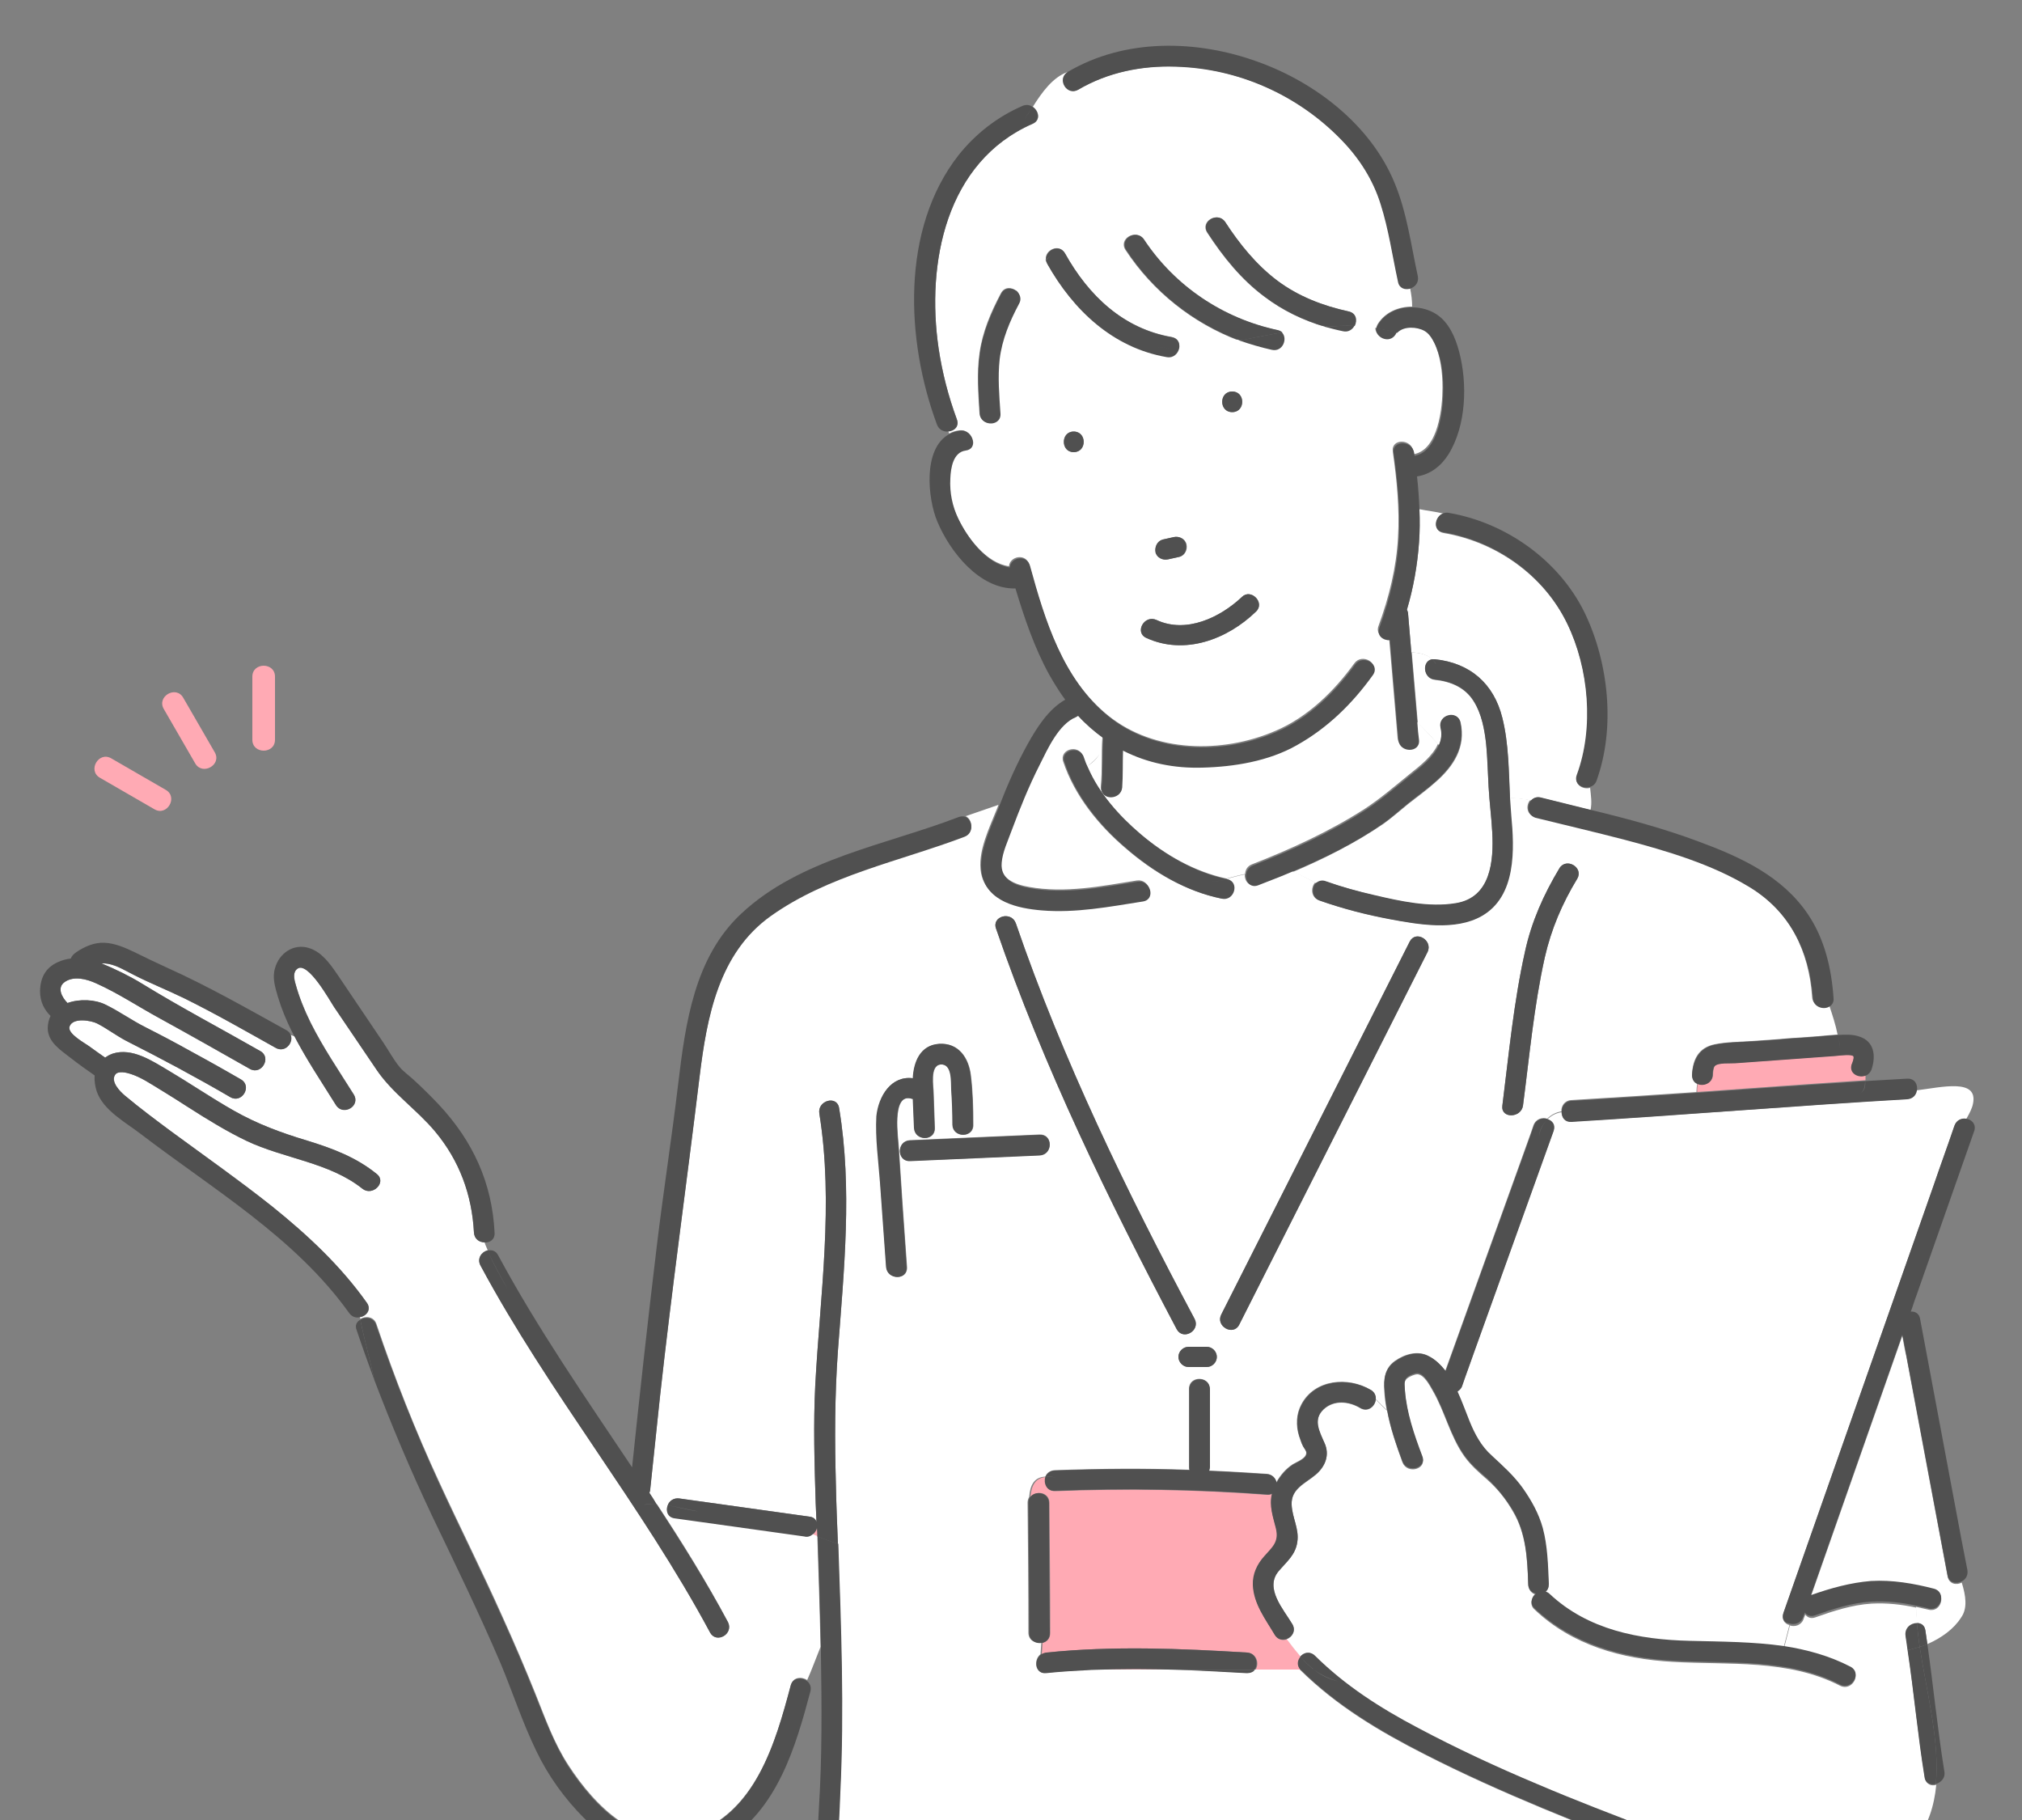 <?xml version="1.0" encoding="utf-8"?>
<!-- Generator: Adobe Illustrator 28.1.0, SVG Export Plug-In . SVG Version: 6.00 Build 0)  -->
<svg version="1.1" id="レイヤー_1" xmlns="http://www.w3.org/2000/svg" xmlns:xlink="http://www.w3.org/1999/xlink" x="0px"
	 y="0px" viewBox="0 0 500 450" style="enable-background:new 0 0 500 450;" xml:space="preserve">
<rect x="0" y="0" width="500" height="450" fill="#808080" stroke="none"/>
<style type="text/css">
	.st0{fill:#FFFFFF;}
	.st1{fill:#FFAAB4;}
	.st2{fill:#505050;}
</style>
<g>
	<g>
		<path class="st0" d="M474,401.3c-0.1-1.4-0.2-2.7-0.2-4c1,0.2,2.1,0.5,3.1,0.7c3.2,0.8,4.5-4.1,1.3-4.9
			c-5.1-1.3-10.3-2.2-15.5-1.9c-5.1,0.3-10.1,1.7-14.9,3.5c1.1-3.1,2.2-6.3,3.3-9.4c6.4-18.3,12.9-36.7,19.3-55
			c0.3,1.7,0.6,3.4,1,5.1c3.4,18.1,6.8,36.3,10.2,54.4c0.4,1.9,2.2,2.2,3.5,1.5c1,3.2,1.5,6.4-0.2,8.7c-1.7,2.7-4.8,5-8.3,6.5
			c-0.2-1.1-0.3-2.2-0.5-3.4C475.9,401.8,475,401.3,474,401.3z"/>
		<path class="st0" d="M361.5,342.7c0.9-2.6,1.9-5.2,2.8-7.9c6.6-18.4,13.2-36.7,19.8-55.1c0.5-1.5-0.3-2.6-1.5-2.9
			c1-1,2.2-1.6,3.5-1.8c0.1,1.2,0.9,2.4,2.4,2.3c27.7-1.6,55.3-3.9,83-5.6c1.4-0.1,2.2-1,2.4-2.1c6.3-0.8,15.2-3,14,3.2
			c-0.2,1.2-0.9,2.5-1.7,3.9c-1.2-0.2-2.4,0.3-2.9,1.7c-1.7,5-3.5,9.9-5.2,14.9c-7.6,21.6-15.2,43.2-22.8,64.9
			c-4.8,13.6-9.5,27.1-14.3,40.7c-0.5,1.5,0.3,2.6,1.5,2.9l-1.4,5.4c-7.7-1.2-15.6-1.2-23.4-1.3c-12.6-0.3-25.2-2.6-34.6-11.6
			c-0.3-0.3-0.6-0.5-1-0.6c0.5-0.4,0.9-1,0.8-1.9c-0.2-4.6-0.3-9.3-1.5-13.8c-1-3.6-2.7-6.8-4.9-9.8c-2.2-3.1-4.9-5.5-7.7-8.1
			c-2.6-2.4-4.1-5.3-5.5-8.5c-0.9-2.2-1.8-4.8-3-7.4C360.8,343.8,361.3,343.4,361.5,342.7z"/>
		<path class="st1" d="M419.8,267.9c1.5,0.7,3.7-0.1,3.8-2.2c0-0.6,0.1-1.8,0.5-2.2c0.9-0.9,3.9-0.6,5.1-0.7
			c4.1-0.3,8.3-0.6,12.4-0.9c4.1-0.3,8.3-0.6,12.4-0.9c0.9-0.1,4.1-0.4,4.4,0.1c0.2,0.4-0.3,1.5-0.4,1.9c-0.8,2.2,1.5,3.5,3.3,2.9
			c0,0.4,0,0.8,0,1.2c-13.9,0.9-27.8,1.9-41.6,2.9C419.6,269.4,419.7,268.7,419.8,267.9z"/>
		<path class="st1" d="M292.2,412.9h-22.3C277.3,412.5,284.8,412.6,292.2,412.9z"/>
		<path class="st1" d="M260.9,368.7c17.5-0.7,35-0.4,52.4,0.9c0.5,0,0.9-0.1,1.3-0.2c0,0,0,0.1,0,0.1c-0.8,2.9,0.3,5.7,1,8.5
			c0.8,3.4-0.8,4.6-2.9,6.9c-1.8,2-2.9,4.4-2.8,7.1c0.2,4.7,3.1,8.4,5.4,12.3c0.7,1.2,2,1.4,3,1c1.1,1.5,2.2,2.9,3.4,4.3
			c-0.8,0.9-1,2.2,0,3.3h-11.3c1.1-1.4,0.4-4.1-1.9-4.3c-16.4-1-33.2-1.7-49.6,0c-0.5,0.1-1,0.2-1.3,0.5l0.2-2.9
			c1-0.2,1.9-1,1.9-2.4c0-10.7-0.1-21.4-0.2-32.2c0-2.7-3.4-3.2-4.7-1.4c0.2-2.8,1.2-4.9,4-5C258.1,366.7,258.8,368.7,260.9,368.7z"
			/>
		<path class="st0" d="M340.7,80.1c-0.2,0.3-0.3,0.7-0.4,1c-1.8-0.3-3.6-0.4-5.4-0.5c0.7-1.3,0.4-3.2-1.5-3.6
			c-6.3-1.4-12.3-3.7-17.6-7.6c-5.2-3.9-9.4-9.1-12.9-14.5c-1.8-2.7-6.2-0.2-4.4,2.6c3.9,6,8.4,11.6,14.2,15.9
			c4.5,3.4,9.5,5.8,14.9,7.4c-3.5,0.3-7.1,0.8-10.7,1.4c-0.3-0.3-0.7-0.5-1.2-0.6c-13.5-2.9-25.4-10.9-33-22.4
			c-1.8-2.7-6.2-0.2-4.4,2.6c6.7,10.2,16.6,18.1,28,22.4c-3.3,0.6-6.7,1.2-10,1.6c-1.5,0.2-3.1,0.2-4.8,0.2c0.3-1.2-0.2-2.4-1.8-2.7
			c-12.1-2.1-20.6-10.3-26.4-20.7c-1.4-2.5-4.9-0.8-4.7,1.5c-2.7,2.3-5.4,4.9-7.3,7.8c-1.1-0.9-2.9-1.1-3.8,0.6
			c-2.5,4.7-4.6,9.6-5.3,14.9c-0.7,4.9-0.3,9.9,0,14.8c0.1,1.5,1.3,2.3,2.5,2.4c-0.9,2-2.3,3.6-4.2,4.3c-0.2-1.3-1.4-2.7-3.2-2.5
			c-1,0.1-1.9,0.4-2.6,0.8c-0.1-0.2-0.1-0.4-0.2-0.6c1.4-0.1,2.7-1.3,2.1-3c-2.1-5.7-3.6-11.5-4.5-17.5C229,65,233.9,40,255.4,30.6
			c2-0.9,1.5-3.2,0-4.2c2.2-3.5,4.9-7.3,8.6-8.6c-2.6,1.7-0.1,5.9,2.7,4.3c7.3-4.3,15.7-5.9,24.1-5.7c15.4,0.5,30.1,7,40.9,18
			c4.5,4.6,7.8,9.9,9.8,16c2,6.2,2.9,12.8,4.3,19.2c0.3,1.6,1.7,2,2.9,1.7c0.3,1.5,0.5,3,0.5,4.5C345.8,75.8,342.5,77.2,340.7,80.1z
			"/>
		<path class="st0" d="M90.7,322.1c-6.5-9.1-14.7-16.8-23.4-23.8c-8.1-6.5-16.6-12.4-24.9-18.5c-3.9-2.9-7.8-5.8-11.5-8.9
			c-1.1-0.9-3.6-3.4-2.4-5.2c0.7-1,2.7-0.5,3.7-0.2c2.6,0.8,5.1,2.5,7.4,3.9c2.4,1.4,4.7,2.9,7,4.4c4.7,3,9.4,5.9,14.4,8.3
			c9.3,4.4,20.4,5.3,28.6,11.8c2.5,2,6.1-1.5,3.6-3.6c-5.1-4.1-11.1-6.4-17.3-8.3c-6.4-1.9-12.3-4.1-18.1-7.4
			c-5.6-3.2-10.8-6.8-16.3-10c-3.9-2.3-8.8-5.6-13.6-4.1c-0.8,0.2-1.4,0.6-1.9,1c-1.3-0.9-2.5-1.8-3.8-2.7c-1.2-0.9-5.7-3.3-5-5
			c0.8-2.3,5.4-1.5,6.9-0.7c2.5,1.3,4.7,3,7.2,4.3c8.7,4.4,17.3,9,25.7,13.9c2.8,1.6,5.4-2.7,2.6-4.4c-4.1-2.3-8.2-4.6-12.3-6.9
			c-3.7-2-7.5-4-11.3-6c-3.4-1.7-6.5-4-9.9-5.6c-2.5-1.2-6.3-1.5-9.4-0.4c-1.4-1.4-2.7-3.8-0.7-5.2c2.3-1.6,5.4-0.7,7.7,0.3
			c5.6,2.5,10.7,5.9,16,8.8c7.4,4.1,14.8,8.3,22.1,12.4c2.8,1.6,5.4-2.8,2.6-4.4c-9.8-5.6-19.7-10.8-29.3-16.7
			c-3.1-1.9-6.6-3.6-10-5c0.5-0.1,1,0,1.6,0.1c2.2,0.4,4.3,1.7,6.3,2.7c4.1,2.1,8.4,3.8,12.5,5.8c7.7,3.8,15.2,8.1,22.7,12.3
			c2.3,1.3,4.4-1.3,3.6-3.2c0.4,0.1,0.7,0.2,1.1,0.4c3,5.9,6.7,11.4,10.2,16.9c1.7,2.8,6.1,0.2,4.4-2.6c-3.7-5.9-7.6-11.6-10.7-17.8
			c-1.5-3.1-2.8-6.2-3.7-9.5c-0.3-1.2-0.8-3,0.5-3.9c2.6-1.8,7.8,7.8,9,9.5c3.5,5.2,7,10.3,10.5,15.5c3.9,5.8,10,9.9,14.5,15.3
			c6,7.2,9.1,15.6,9.6,25c0.1,1.6,1.3,2.4,2.6,2.4c0.2,0.7,0.5,1.3,0.8,2c-1.5,0.4-2.7,2-1.8,3.7c16.9,31.5,39.9,59.3,56.8,90.8
			c1.5,2.9,5.9,0.3,4.4-2.6c-5.4-10.1-11.4-19.8-17.7-29.3c1,0,1.9,0.2,2.9,0.3c-0.6,1.3-0.2,2.9,1.6,3.1c10.7,1.5,21.5,3,32.2,4.5
			c0.8,0.1,1.4-0.1,1.9-0.4c0.4,0.1,0.8,0.3,1.2,0.4c0.3,9.2,0.6,18.4,0.8,27.6c-1.1,2.7-2.1,5.5-3.3,8.2c-1.3-0.9-3.5-0.8-4,1.2
			c-3.8,14.3-8.9,32-24.8,36.9c-13,4-23.7-7-30.2-17c-3.6-5.5-5.7-11.5-8.1-17.5c-2.6-6.5-5.4-13-8.3-19.4
			c-5-11.2-10.5-22.1-15.6-33.2c-5.9-12.7-11-25.7-15.5-39c-0.6-1.9-2.7-2.1-4-1.3c0-0.2-0.1-0.3-0.1-0.5
			C90.6,325.5,92,323.8,90.7,322.1z"/>
		<path class="st0" d="M378.6,197.9c-1.7-0.3-3.4-0.5-5.2-0.6c-0.4-6.6-0.3-13.4-1.9-19.8c-2.1-8.5-8-13.6-16.7-14.5
			c-0.3,0-0.5,0-0.7,0c-1.4-1.3-3.3-1.6-5.1-1.7c-0.3-3.2-0.5-6.3-0.8-9.5c0-0.4-0.2-0.8-0.3-1.1c1.6-5.4,2.6-11,3-16.7
			c0.2-2.7,0.2-5.4,0.1-8.1c2,0.4,4,0.6,6,1.1c-2.2,0.7-2.8,4.3,0,4.8c13,2.2,24.8,10.5,30.6,22.5c5.4,11.1,6.7,25.8,2.4,37.5
			c-0.8,2.2,1.4,3.5,3.2,3c0.2,1.9,0.5,3.7,0.1,5.5c-4-1-8.1-2-12.1-3C380,196.9,379.2,197.3,378.6,197.9z"/>
		<path class="st1" d="M345.6,82.2c0,0-0.1,0-0.1,0c0,0,0.1-0.1,0.1-0.1C345.6,82.1,345.6,82.2,345.6,82.2z"/>
		<path class="st0" d="M160.5,369.2c0.6,0.9,1.2,1.8,1.7,2.7c1,0,1.9,0.2,2.9,0.3c0.4-1.1,1.5-1.9,2.9-1.7c10.7,1.5,21.5,3,32.2,4.5
			c0.9,0.1,1.5,0.6,1.7,1.3c-0.1-1.6-0.1-3.2-0.2-4.7c-0.3-9.7-0.6-19.5-0.1-29.2c1.2-22.3,4.6-44.8,1-67.1
			c-0.5-3.2,4.4-4.6,4.9-1.3c3.3,19.9,1.2,40-0.3,60c-0.8,11.1-0.8,22-0.5,33.1c0.1,4.9,0.3,9.8,0.5,14.6c1,0.3,1.9,0.5,3,0.6
			c-1-0.1-2-0.3-3-0.6c0.7,20.5,1.5,41,0.5,61.5c-0.2,5.1-0.4,10.4-1,15.7h204.4c-19.9-7.7-39.8-15.4-58.8-25.1
			c-11.2-5.7-21.8-12-30.8-20.9c0,0,0,0-0.1-0.1h-11.3c-0.4,0.5-1,0.9-1.9,0.8c-5.3-0.3-10.7-0.6-16.1-0.8h-22.3
			c-3.7,0.2-7.5,0.4-11.2,0.8c-2.7,0.3-3.1-3.2-1.3-4.6l0.2-2.9c-1.4,0.3-3.2-0.5-3.2-2.4c0-10.7-0.1-21.4-0.2-32.2
			c0-0.6,0.2-1,0.4-1.4c0.2-2.8,1.2-4.9,4-5c0.3-0.9,1.1-1.5,2.3-1.6c11.1-0.4,22.2-0.5,33.3-0.1c-0.1-0.2-0.1-0.5-0.1-0.8
			c0-6.4,0-12.8,0-19.2c0-3.3,5.1-3.3,5.1,0c0,6.4,0,12.8,0,19.2c0,0.4-0.1,0.7-0.2,1c4.8,0.2,9.6,0.5,14.3,0.8
			c1.4,0.1,2.2,1.1,2.4,2.1c1-1.8,2.4-3.4,4.1-4.5c1-0.6,3.3-1.4,3.3-2.8c0-0.6-0.7-1.3-0.9-1.8c-0.4-0.8-0.6-1.6-0.9-2.4
			c-0.8-2.6-0.7-5.4,0.6-7.8c3.3-6.2,11.5-6.9,17.1-3.6c0.9,0.5,1.3,1.4,1.2,2.2c0.9,1,1.8,1.9,2.8,2.8c-0.3-1.5-0.5-3.1-0.6-4.7
			c-0.2-2.9,0.1-5.6,2.6-7.4c2.4-1.7,5.7-2.7,8.4-1.2c1.6,0.8,2.9,2.1,4.1,3.6c6.3-17.6,12.7-35.2,19-52.8c0.9-2.6,1.9-5.2,2.8-7.9
			c0.6-1.6,2.2-2,3.4-1.6c1-1,2.2-1.6,3.5-1.8c-0.1-1.3,0.8-2.7,2.4-2.8c10.3-0.6,20.7-1.3,31-2c0-0.7,0.1-1.5,0.2-2.2
			c-0.8-0.3-1.3-1.1-1.3-2.2c0.2-3.8,1.7-6.6,5.6-7.4c2.9-0.6,6.1-0.6,9-0.8c3.1-0.2,6.3-0.4,9.4-0.7c3.1-0.2,6.3-0.4,9.4-0.7
			c0.8-0.1,1.7-0.1,2.6-0.2c-0.5-2.5-1.3-4.9-2.1-7.3c-1.4,1-4.1,0.3-4.2-2c-0.8-11.5-5.6-21.3-15.6-27.4c-9.3-5.7-20.5-9-31.1-11.8
			c-7.3-1.9-14.6-3.6-21.9-5.4c-2.1-0.5-2.2-2.9-1.1-4.1c-1.7-0.3-3.4-0.5-5.2-0.6c0.1,1.4,0.2,2.8,0.3,4.2c0.8,8.5,1.3,20.1-7.3,25
			c-6.5,3.7-15.6,2.1-22.6,0.8c-5.9-1.1-11.7-2.6-17.4-4.6c-2.1-0.7-2.1-3.2-1-4.4c-1.9-1.1-3.9-2.1-5.9-2.9
			c-2.8,1.2-5.7,2.3-8.5,3.4c-1.9,0.7-3.1-0.9-3-2.5c-1.5,0.3-3,0.7-4.5,1.1c3,0.8,1.6,5.5-1.5,4.8c-8.8-1.8-16.8-6.6-23.5-12.4
			c-6.7-5.7-12.6-13-15.4-21.4c-1-3.1,3.9-4.4,4.9-1.3c0.3,0.9,0.6,1.7,1,2.5c1.2-0.9,2.3-1.8,3.1-3.1c-0.8,1.4-1.9,2.3-3.1,3.1
			c2.8,6.5,7.8,12.1,13.1,16.6c6.1,5.2,13.4,9.4,21.3,11.1c0.1,0,0.1,0,0.2,0c1.5-0.4,3-0.8,4.5-1.1c0-1,0.6-2,1.7-2.4
			c9.5-3.7,19.1-8.1,27.7-13.6c4-2.6,7.7-5.8,11.4-8.8c2.5-2,5.6-4.4,6.9-7.4c-1.8-1.8-3.4-3.8-5.3-5.5c0.1,1.4,0.2,2.7,0.4,4.1
			c0.3,3.2-4.8,3.2-5.1,0c-0.7-8.2-1.4-16.5-2.1-24.7c-1.6,0.1-3.4-1.1-2.6-3.1c2.6-7.1,4.4-14.4,4.8-21.9
			c0.4-7.1-0.3-14.2-1.3-21.2c-0.4-3.2,4.6-3.2,5.1,0c0,0.2,0.1,0.5,0.1,0.7c6.1-1.1,7.1-11.6,7.1-16.5c0-3.8-0.5-8-2.2-11.4
			c-0.6-1.2-1.4-2.4-2.5-3c-1.8-1-5-1.2-6.6,0.4c0,0,0,0.1,0,0.1c0,0-0.1,0-0.1,0c-0.1,0.1-0.3,0.3-0.4,0.5
			c-1.5,2.4-5.1,0.8-4.8-1.6c-1.8-0.3-3.6-0.4-5.4-0.5c-0.5,0.9-1.5,1.6-2.8,1.3c-1.5-0.3-3-0.7-4.5-1.1c-3.5,0.3-7.1,0.8-10.7,1.4
			c1.6,1.5,0.2,4.9-2.5,4.3c-2.7-0.6-5.4-1.4-8-2.3c-3.3,0.6-6.7,1.2-10,1.6c-1.5,0.2-3.1,0.2-4.8,0.2c-0.3,1.3-1.4,2.5-3.1,2.2
			c-13.3-2.3-23.1-11.6-29.5-23c-0.2-0.4-0.3-0.7-0.3-1c-2.7,2.3-5.4,4.9-7.3,7.8c0.8,0.7,1.3,1.9,0.6,3.1
			c-2.3,4.3-4.2,8.8-4.8,13.7c-0.5,4.5-0.1,9,0.2,13.5c0.1,1.7-1.3,2.5-2.6,2.4c-0.9,2-2.3,3.6-4.2,4.3c0.2,1.1-0.3,2.2-1.8,2.4
			c-3.1,0.4-3.7,4.3-3.8,6.9c-0.2,3.5,0.5,6.9,2,10c2.3,4.8,7,11.2,12.7,12c0.2-2.5,4.2-3.3,5-0.4c3.7,13.5,8.2,28.2,19.5,37.3
			c11.4,9.2,28.2,9.5,41.4,3.8c8-3.4,14.5-9.8,19.5-16.7c1.9-2.6,6.3-0.1,4.4,2.6c-5.1,7.1-11.2,13.1-18.9,17.4
			c-6.9,3.9-15.4,5.3-23.3,5.5c-6.9,0.2-13.5-1.1-19.6-4.2c-0.1,3.1,0,6.1-0.2,9.1c-0.3,3.2-5.4,3.3-5.1,0c0.4-4,0.1-8.1,0.4-12.2
			c-2.2-1.6-4.3-3.4-6.2-5.5c-0.2,0.1-0.3,0.2-0.5,0.3c-4.3,1.7-7.1,8-9,11.8c-2.7,5.3-4.9,10.8-7,16.4c-0.9,2.5-2.2,5.2-2.4,7.8
			c-0.4,4.3,3.5,5.7,7,6.3c8.8,1.6,17.9-0.2,26.6-1.6c3.2-0.5,4.6,4.4,1.3,4.9c-8.3,1.3-16.6,2.9-25,2.2c-5.9-0.5-13.4-2.1-14.8-8.9
			c-1-5.2,2.1-11.3,4-16.1c0.1-0.3,0.2-0.5,0.3-0.8l-8.1,2.8c1.7,0.8,2.1,4-0.3,4.9c-16.1,6.1-33.7,9.5-47.9,19.6
			c-12.9,9.2-15.8,25-17.6,39.7c-3.2,26.4-6.9,52.8-9.8,79.2c-0.8,7.6-1.6,15.2-2.4,22.8C160.7,368.6,160.7,368.9,160.5,369.2z
			 M265.5,111.8c-3.3,0-3.3-5.1,0-5.1C268.8,106.7,268.8,111.8,265.5,111.8z M291.6,137.7c-0.9,0.2-1.8,0.4-2.7,0.6
			c-1.3,0.3-2.8-0.4-3.1-1.8c-0.3-1.3,0.4-2.8,1.8-3.1c0.9-0.2,1.8-0.4,2.7-0.6c1.3-0.3,2.8,0.4,3.1,1.8
			C293.7,135.9,293,137.4,291.6,137.7z M304.7,101.9c-3.3,0-3.3-5.1,0-5.1C308,96.8,308,101.9,304.7,101.9z M310.6,151.2
			c-7.1,6.9-17.7,10.9-27.2,6.5c-2.9-1.4-0.4-5.8,2.6-4.4c7.3,3.4,15.7-0.6,21.1-5.7C309.3,145.4,312.9,149,310.6,151.2z
			 M371.5,273.4c1.6-12.7,2.8-25.6,5.6-38.1c1.6-7.4,4.6-14.1,8.5-20.6c1.7-2.8,6.1-0.2,4.4,2.6c-3.7,6.1-6.4,12.4-8,19.4
			c-2.7,12.1-3.8,24.5-5.4,36.7C376.1,276.5,371.1,276.6,371.5,273.4z M302,325c15.5-30.7,31.1-61.5,46.6-92.2
			c1.5-2.9,5.8-0.3,4.4,2.6c-15.5,30.7-31.1,61.5-46.6,92.2C304.9,330.4,300.5,327.9,302,325z M291.4,335.5c0-1.4,1.2-2.5,2.5-2.5
			c1.5,0,3,0,4.5,0c1.4,0,2.5,1.2,2.5,2.5c0,1.4-1.2,2.5-2.5,2.5c-1.5,0-3,0-4.5,0C292.6,338,291.4,336.8,291.4,335.5z M246.3,229.6
			c-1.1-3.1,3.8-4.4,4.9-1.3c11.6,33.8,27.4,66.3,44.2,97.8c1.5,2.9-2.8,5.4-4.4,2.6C274.1,296.7,258.1,263.9,246.3,229.6z M225,287
			c-3.3,0.1-3.3-4.9,0-5.1c10.7-0.5,21.4-0.9,32.1-1.4c3.3-0.1,3.3,4.9,0,5.1C246.4,286.1,235.7,286.6,225,287z M217,276
			c0.2-5,3.4-10.1,8.8-9.4c0.2-4,1.8-8.2,6.5-8.5c4.8-0.3,7.3,3.5,7.8,7.8c0.5,4,0.6,8.1,0.6,12.2c0.1,3.3-5,3.3-5.1,0
			c0-2.9-0.1-5.8-0.3-8.7c-0.1-1.8,0.3-6.5-2.7-6.2c-2.7,0.3-1.7,5.5-1.7,7.2c0.1,2.8,0.2,5.7,0.3,8.5c0.1,3.3-4.9,3.3-5.1,0
			c-0.1-2.4-0.2-4.8-0.3-7.2c-0.2,0-0.3,0-0.5-0.1c-4.9-1.2-3.1,10-3,12.4c0.3,4.6,0.6,9.1,0.9,13.7c0.4,5.2,0.7,10.4,1.1,15.6
			c0.2,3.3-4.8,3.2-5.1,0c-0.5-7-1-14-1.5-20.9C217.5,287,216.7,281.4,217,276z"/>
		<path class="st1" d="M202.1,377.7c0,0.7,0,1.4,0.1,2.1c-0.4-0.1-0.8-0.3-1.2-0.4C201.5,379,201.9,378.4,202.1,377.7z"/>
		<path class="st0" d="M321.6,409.6c-1.2-1.4-2.3-2.8-3.4-4.3c1.3-0.5,2.3-2,1.4-3.6c-2.2-3.8-7-9-3.4-13.2c1.9-2.3,4.1-4,4.6-7.2
			c0.5-3.3-1.3-6.1-1.4-9.2c-0.2-3.9,3.4-5.3,5.9-7.4c2.4-2,3.6-4.9,2.2-7.9c-1.3-2.7-2.9-5.7-0.2-8.3c2.6-2.4,6.3-2,9.1-0.3
			c1.9,1.1,3.7-0.5,3.8-2.2c0.9,1,1.8,1.9,2.8,2.8c0.8,4.4,2.3,8.6,3.8,12.8c1.2,3,6.1,1.7,4.9-1.3c-2-5.2-3.9-10.7-4.3-16.4
			c-0.1-0.9-0.3-2.1,0.3-2.8c0.4-0.6,2.1-1.3,2.8-1.3c1.7,0.1,3.1,2.9,3.8,4.1c3,5.2,4.3,11.3,7.8,16.2c1.6,2.2,3.5,3.9,5.6,5.7
			c2.6,2.3,4.7,4.9,6.4,7.9c3.3,5.5,3.6,11.9,3.8,18.2c0.1,1.3,0.9,2.1,1.9,2.4c-1.1,0.8-1.7,2.5-0.3,3.7
			c9.3,8.8,21.5,12.2,34.1,12.9c13.9,0.8,28.6-0.7,41.4,5.9c2.9,1.5,5.5-2.9,2.6-4.4c-5.2-2.7-10.8-4.2-16.4-5.1l1.4-5.4
			c1.2,0.4,2.8,0,3.4-1.6c0.1-0.4,0.3-0.7,0.4-1.1c0.5,0.7,1.4,1.1,2.5,0.7c4.5-1.6,9.1-3.1,13.9-3.4c3.8-0.2,7.4,0.2,11.1,1
			c0,1.3,0.1,2.6,0.2,4c-1.5,0-3.1,1.3-2.8,3.2c0.2,1.2,0.4,2.4,0.5,3.5c-0.2,0-0.3,0.1-0.5,0.1c0.2,0,0.3-0.1,0.5-0.1
			c1.5,10.4,2.5,20.9,4.2,31.4c0.3,1.6,1.6,2.1,2.8,1.7c-0.5,5.2-2,10-5.2,14c-0.3-1.9-2.6-3.4-4.1-1.5c-6.8,8.6-18.3,10.9-28.7,9.4
			c-11-1.6-21.3-6.3-31.6-10.3c-9.7-3.7-19.4-7.5-29-11.5c-10-4.3-19.9-8.9-29.5-13.9c-9.3-4.9-17.9-10.4-25.4-17.8
			C324,408.1,322.4,408.5,321.6,409.6z"/>
		<path class="st0" d="M354.8,168.1c3.9,0.4,7.5,1.9,9.6,5.3c2,3.1,2.7,7,3.1,10.7c0.4,3.5,0.4,7,0.6,10.5c0.2,3.8,0.7,7.5,0.9,11.2
			c0.4,7.2-0.4,16.2-9,17.6c-6.6,1.1-13.8-0.5-20.2-2c-4-1-8-2.1-11.9-3.4c-1-0.3-1.8-0.1-2.3,0.5c-1.9-1.1-3.9-2.1-5.9-2.9
			c7.8-3.3,15.5-7.2,22.4-11.9c2.1-1.5,4-3.2,6.1-4.9c2.3-1.8,4.8-3.6,7-5.6c4.3-3.8,7.3-8.5,6-14.5c-0.7-3.2-5.6-1.8-4.9,1.3
			c0.3,1.6,0.1,3-0.4,4.3c-1.8-1.8-3.4-3.8-5.3-5.5c-0.5-5.8-1-11.7-1.5-17.5c1.9,0.1,3.7,0.4,5.1,1.7
			C351.6,163.5,351.9,167.8,354.8,168.1z"/>
		<path class="st2" d="M68,239.4c1-3.7,4.6-6.2,8.4-5c3.2,1,5.2,3.9,7,6.5c3.8,5.6,7.6,11.3,11.4,16.9c1.3,1.9,2.5,4.2,4,6
			c0.9,1.1,2.3,2.1,3.4,3.1c2.2,2,4.3,4.1,6.3,6.2c8.4,9,13.2,19.3,13.8,31.7c0.1,1.7-1.2,2.5-2.5,2.4c-0.7-1.9-1.1-3.9-1.3-6
			c0.2,2.1,0.6,4.1,1.3,6c-1.2,0-2.5-0.8-2.6-2.4c-0.5-9.4-3.6-17.8-9.6-25c-4.5-5.4-10.6-9.5-14.5-15.3c-3.5-5.2-7-10.3-10.5-15.5
			c-1.1-1.7-6.4-11.2-9-9.5c-1.3,0.9-0.9,2.7-0.5,3.9c0.9,3.3,2.2,6.5,3.7,9.5c3.1,6.2,7,11.9,10.7,17.8c1.7,2.8-2.6,5.3-4.4,2.6
			c-3.7-6-7.7-11.9-10.9-18.2c-1.4-2.8-2.6-5.7-3.5-8.7C68,244,67.3,241.7,68,239.4z"/>
		<path class="st2" d="M93,327.6c4.5,13.3,9.7,26.3,15.5,39c5.1,11.1,10.6,22.1,15.6,33.2c2.9,6.4,5.7,12.9,8.3,19.4
			c2.4,6,4.6,12,8.1,17.5c6.5,10,17.2,21,30.2,17c16-4.9,21-22.6,24.8-36.9c0.5-2,2.7-2.2,4-1.2c-1.4,3.3-3.1,6.6-5.1,9.7
			c2-3.1,3.6-6.4,5.1-9.7c0.7,0.5,1.2,1.4,0.9,2.6c-3.7,13.9-8.2,29.2-21.2,37.2c-5.6,3.5-12.5,5.2-19,3.8
			c-6.1-1.3-11.5-5.4-15.8-9.7c-4.8-4.8-8.9-10.5-11.8-16.6c-3.4-7-5.8-14.4-8.8-21.6c-5.3-12.4-11.2-24.5-17-36.6
			c-5.2-11-9.9-22.1-14.2-33.4c-1.1-5.1-2.5-10-3.5-15C90.3,325.5,92.4,325.7,93,327.6z"/>
		<path class="st2" d="M89.1,326.3c1,5,2.4,9.9,3.5,15c-1.5-4.1-3-8.2-4.4-12.4C87.7,327.7,88.2,326.8,89.1,326.3z"/>
		<path class="st2" d="M203,409.1c0-0.5,0-1.1,0-1.6c0.6-1.5,1.1-3,1.7-4.4c-0.6,1.5-1.2,3-1.7,4.4c-0.2-9.2-0.5-18.4-0.8-27.6
			c1.7,0.6,3.4,1.3,5.1,1.8c0.7,20.5,1.5,41,0.5,61.5c-0.2,5.1-0.4,10.4-1,15.7h-5.2c0.5-4,0.7-8,0.9-11.9
			C203.3,434.3,203.2,421.7,203,409.1z"/>
		<path class="st2" d="M165.1,372.2c2.5,0.4,5.1,1.2,7.6,1.5C170.2,373.3,167.7,372.6,165.1,372.2c0.4-1.1,1.5-1.9,2.9-1.7
			c10.7,1.5,21.5,3,32.2,4.5c0.9,0.1,1.5,0.6,1.7,1.3c-0.1-1.6-0.1-3.2-0.2-4.7c-0.3-9.7-0.6-19.5-0.1-29.2
			c1.2-22.3,4.6-44.8,1-67.1c-0.5-3.2,4.4-4.6,4.9-1.3c3.3,19.9,1.2,40-0.3,60c-0.8,11.1-0.8,22-0.5,33.1c0.1,4.9,0.3,9.8,0.5,14.6
			c-1.8-0.5-3.4-1.2-5.1-1.8c0-0.7,0-1.4-0.1-2.1c-0.2,0.7-0.6,1.3-1.2,1.7c-1.1-0.3-2.2-0.6-3.3-0.7c1.2,0.1,2.3,0.4,3.3,0.7
			c-0.5,0.4-1.2,0.6-1.9,0.4c-10.7-1.5-21.5-3-32.2-4.5C165,375.1,164.6,373.5,165.1,372.2z"/>
		<path class="st2" d="M9.9,245c0.1-3.6,1.6-6.1,5.1-7.4c0.8-0.3,1.7-0.5,2.5-0.6c0.2-0.6,0.7-1.1,1.4-1.6c2.1-1.4,4.4-2.4,6.9-2.3
			c2.6,0.1,5.1,1.2,7.4,2.3c2.8,1.4,5.6,2.7,8.4,4c10,4.5,19.6,10,29.2,15.3c2.9,1.6,0.3,6-2.6,4.4c-7.5-4.2-15-8.5-22.7-12.3
			c-4.1-2-8.4-3.7-12.5-5.8c-2-1-4-2.3-6.3-2.7c-0.6-0.1-1.1-0.1-1.6-0.1c3.4,1.4,6.9,3.1,10,5c9.6,5.9,19.5,11.1,29.3,16.7
			c2.8,1.6,0.3,6-2.6,4.4c-7.4-4.2-14.7-8.4-22.1-12.4c-5.4-2.9-10.4-6.3-16-8.8c-2.2-1-5.4-1.9-7.7-0.3c-2,1.4-0.7,3.8,0.7,5.2
			c3-1.1,6.8-0.9,9.4,0.4c3.4,1.7,6.5,3.9,9.9,5.6c3.8,1.9,7.6,3.9,11.3,6c4.1,2.2,8.2,4.5,12.3,6.9c2.8,1.6,0.3,6-2.6,4.4
			c-8.4-4.9-17-9.5-25.7-13.9c-2.5-1.3-4.7-3-7.2-4.3c-1.5-0.8-6.1-1.6-6.9,0.7c-0.6,1.8,3.8,4.1,5,5c1.2,0.9,2.5,1.8,3.8,2.7
			c0.6-0.4,1.2-0.7,1.9-1c4.8-1.5,9.7,1.8,13.6,4.1c5.5,3.3,10.8,6.9,16.3,10c5.8,3.3,11.8,5.5,18.1,7.4c6.2,1.9,12.2,4.1,17.3,8.3
			c2.5,2-1.1,5.6-3.6,3.6c-8.1-6.5-19.3-7.4-28.6-11.8c-5-2.4-9.7-5.3-14.4-8.3c-2.3-1.5-4.6-2.9-7-4.4c-2.3-1.4-4.8-3.1-7.4-3.9
			c-0.9-0.3-3-0.8-3.7,0.2c-1.3,1.7,1.2,4.2,2.4,5.2c3.7,3.1,7.6,6,11.5,8.9c8.3,6.1,16.8,12.1,24.9,18.5c8.7,7,16.9,14.6,23.4,23.8
			c1.2,1.7-0.2,3.4-1.8,3.6c-0.3-1.6-0.6-3.2-0.8-4.8c0.2,1.6,0.5,3.2,0.8,4.8c-0.9,0.2-1.9-0.1-2.6-1.1C73,306,52.6,294,34.7,280.3
			c-3.8-2.9-9.2-5.8-10.8-10.5c-0.4-1.3-0.6-2.6-0.5-3.9c-2-1.4-4-2.8-5.9-4.3c-2.4-1.9-5.6-3.8-5.7-7.3c0-1.2,0.3-2.3,0.7-3.1
			C10.9,249.6,9.9,247.7,9.9,245z"/>
		<path class="st2" d="M474,401.3c1,0,1.9,0.5,2.1,1.8c0.2,1.1,0.3,2.2,0.5,3.4c-0.6,0.3-1.2,0.5-1.9,0.7
			C474.4,405.2,474.2,403.2,474,401.3z"/>
		<path class="st2" d="M474.7,407.2c0.6-0.2,1.3-0.4,1.9-0.7c1.5,10.5,2.5,21,4.2,31.5c0.3,1.6-0.8,2.7-2.1,3.1
			C479.7,430.6,476.4,418.3,474.7,407.2z"/>
		<path class="st2" d="M474,401.3c0.2,1.9,0.4,3.9,0.7,5.9c-1,0.3-2,0.6-3,0.8c-0.2-1.2-0.3-2.4-0.5-3.5
			C470.9,402.5,472.5,401.3,474,401.3z"/>
		<path class="st2" d="M478.7,441.1c-1.2,0.3-2.6-0.1-2.8-1.7c-1.7-10.4-2.6-20.9-4.2-31.4c1-0.2,2-0.5,3-0.8
			C476.4,418.3,479.7,430.6,478.7,441.1z"/>
		<path class="st2" d="M345,336.6c2.4-1.7,5.7-2.7,8.4-1.2c1.6,0.8,2.9,2.1,4.1,3.6c6.3-17.6,12.7-35.2,19-52.8
			c0.9-2.6,1.9-5.2,2.8-7.9c0.6-1.6,2.2-2,3.4-1.6c-1.1,1.1-2,2.6-2.1,4.1c0.2-1.5,1-3,2.1-4.1c1.2,0.4,2,1.4,1.5,2.9
			c-6.6,18.4-13.2,36.7-19.8,55.1c-0.9,2.6-1.9,5.2-2.8,7.9c-0.2,0.7-0.7,1.1-1.2,1.4c1.2,2.6,2.1,5.2,3,7.4
			c1.3,3.2,2.9,6.2,5.5,8.5c2.8,2.6,5.5,5,7.7,8.1c2.1,3,3.9,6.2,4.9,9.8c1.2,4.5,1.3,9.2,1.5,13.8c0,0.9-0.3,1.5-0.8,1.9
			c0.3,0.1,0.7,0.3,1,0.6c9.5,8.9,22.1,11.3,34.6,11.6c7.8,0.2,15.7,0.2,23.4,1.3l-1,3.7l1-3.7c5.7,0.9,11.2,2.4,16.4,5.1
			c2.9,1.5,0.3,5.9-2.6,4.4c-12.8-6.6-27.5-5.1-41.4-5.9c-12.6-0.7-24.7-4.1-34.1-12.9c-1.3-1.2-0.8-2.9,0.3-3.7
			c-1-0.2-1.9-1-1.9-2.4c-0.2-6.3-0.5-12.6-3.8-18.2c-1.8-2.9-3.9-5.6-6.4-7.9c-2-1.8-4-3.4-5.6-5.7c-3.5-4.9-4.8-11.1-7.8-16.2
			c-0.7-1.2-2.1-4-3.8-4.1c-0.7,0-2.4,0.7-2.8,1.3c-0.6,0.8-0.3,1.9-0.3,2.8c0.4,5.6,2.3,11.1,4.3,16.4c1.2,3-3.7,4.4-4.9,1.3
			c-1.6-4.2-3-8.4-3.8-12.8c0.9,0.7,1.9,1.3,3.1,1.6c-1.2-0.3-2.2-0.9-3.1-1.6c-0.3-1.5-0.5-3.1-0.6-4.7
			C342.1,341.1,342.4,338.4,345,336.6z"/>
		<path class="st2" d="M388.6,272.2c10.3-0.6,20.7-1.3,31-2c-0.1,1.3-0.1,2.5-0.6,3.6c0.5-1.1,0.5-2.4,0.6-3.6
			c13.9-1,27.8-2,41.6-2.9c0,1.1-0.1,2.2-1.1,3c1.1-0.8,1.2-1.9,1.1-3c3.5-0.2,6.9-0.4,10.4-0.6c1.9-0.1,2.7,1.5,2.4,3
			c-1.4,0.2-2.7,0.3-3.7,0.2c1,0.1,2.3,0,3.7-0.2c-0.2,1.1-1,2-2.4,2.1c-27.7,1.6-55.3,3.9-83,5.6c-1.6,0.1-2.4-1-2.4-2.3
			c1.3-0.2,2.7,0.2,4,1.3c-1.3-1.1-2.7-1.5-4-1.3C386.1,273.7,386.9,272.3,388.6,272.2z"/>
		<path class="st2" d="M378.6,197.9c1.7,0.3,3.3,0.8,4.9,1.4C381.9,198.7,380.3,198.2,378.6,197.9c0.6-0.6,1.4-1,2.5-0.7
			c4,1,8.1,2,12.1,3c-0.2,1.3-0.8,2.5-2,3.7c1.2-1.2,1.8-2.4,2-3.7c9.1,2.2,18.1,4.6,26.9,7.9c10.3,3.8,20.6,8.5,27,18
			c4.1,6.1,5.8,13.4,6.3,20.7c0.1,0.9-0.3,1.6-0.9,2c-0.6-1.9-1.1-3.8-1.5-5.8c0.4,2,0.9,3.9,1.5,5.8c-1.4,1-4.1,0.3-4.2-2
			c-0.8-11.5-5.6-21.3-15.6-27.4c-9.3-5.7-20.5-9-31.1-11.8c-7.3-1.9-14.6-3.6-21.9-5.4C377.6,201.5,377.5,199.2,378.6,197.9z"/>
		<path class="st2" d="M441,398.8c4.8-13.6,9.5-27.1,14.3-40.7c7.6-21.6,15.2-43.2,22.8-64.9c1.7-5,3.5-9.9,5.2-14.9
			c0.5-1.4,1.8-1.9,2.9-1.7c-0.9,1.6-2,3.3-2.8,5.2c0.8-1.9,1.9-3.6,2.8-5.2c1.4,0.2,2.5,1.4,2,3c-4.8,13.6-9.5,27.1-14.3,40.7
			c-0.5,1.3-0.9,2.7-1.4,4c1.1-0.1,2.1,0.5,2.3,1.8c3.4,18.1,6.8,36.3,10.2,54.4c0.5,2.6,1,5.2,1.5,7.7c0.2,1.3-0.4,2.3-1.4,2.8
			c-0.5-1.7-1.2-3.4-1.7-5c0.5,1.6,1.2,3.3,1.7,5c-1.3,0.7-3.2,0.4-3.5-1.5c-3.4-18.1-6.8-36.3-10.2-54.4c-0.3-1.7-0.6-3.4-1-5.1
			c-6.4,18.3-12.9,36.7-19.3,55c-1.1,3.1-2.2,6.3-3.3,9.4c4.8-1.7,9.8-3.1,14.9-3.5c5.2-0.3,10.5,0.6,15.5,1.9
			c3.2,0.8,1.8,5.7-1.3,4.9c-1-0.3-2.1-0.5-3.1-0.7c0-0.6,0-1.3,0-1.9c0,0.6,0,1.3,0,1.9c-3.6-0.8-7.3-1.2-11.1-1
			c-4.8,0.3-9.4,1.8-13.9,3.4c-1.1,0.4-2,0-2.5-0.7c-0.1,0.4-0.3,0.7-0.4,1.1c-0.6,1.6-2.2,2-3.4,1.6l1.2-4.6l-1.2,4.6
			C441.3,401.3,440.5,400.3,441,398.8z"/>
		<path class="st2" d="M311.1,15.3c14.2,5.1,27.8,15.6,33.7,29.8c3.1,7.4,4.1,15.4,5.8,23.2c0.3,1.6-0.7,2.7-2,3.1
			c-0.5-2.6-1.3-5.2-2.1-7.9c0.8,2.6,1.6,5.2,2.1,7.9c-1.2,0.3-2.6-0.1-2.9-1.7c-1.4-6.4-2.3-12.9-4.3-19.2
			c-1.9-6.1-5.3-11.4-9.8-16c-10.7-11-25.4-17.6-40.9-18c-8.4-0.3-16.8,1.4-24.1,5.7c-2.8,1.6-5.3-2.6-2.7-4.3
			c0.6-0.2,1.3-0.4,2-0.4c-0.7,0.1-1.4,0.2-2,0.4c0,0,0.1,0,0.1-0.1C278.2,9.4,296,9.8,311.1,15.3z"/>
		<path class="st2" d="M345.1,82.7c-1.5,2.4-5.1,0.8-4.8-1.6c1.7,0.3,3.4,0.6,5.1,1.1C345.3,82.3,345.2,82.5,345.1,82.7z"/>
		<path class="st2" d="M345.9,133.2c0.4-7.1-0.3-14.2-1.3-21.2c-0.4-3.2,4.6-3.2,5.1,0c0,0.2,0.1,0.5,0.1,0.7
			c6.1-1.1,7.1-11.6,7.1-16.5c0-3.8-0.5-8-2.2-11.4c-0.6-1.2-1.4-2.4-2.5-3c-1.8-1-5-1.2-6.6,0.4c0-0.5,0-1.4,0-1.9
			c0,0.5,0,1.4,0,1.9c0,0-0.1,0.1-0.1,0.1c-1.7-0.5-3.4-0.8-5.1-1.1c0-0.3,0.2-0.7,0.4-1c1.8-2.9,5.1-4.3,8.5-4.2
			c0,0.9,0,1.9-0.1,2.8c0.1-0.9,0.1-1.9,0.1-2.8c2.1,0,4.2,0.6,5.9,1.7c3.1,2,4.7,5.8,5.6,9.2c2.1,7.9,1.8,18.3-2.6,25.4
			c-1.8,2.9-4.5,5-7.8,5.5c0.3,2.7,0.5,5.4,0.6,8.2c-0.1,0-0.2,0-0.3-0.1c0.1,0,0.2,0,0.3,0.1c0.1,2.7,0.1,5.4-0.1,8.1
			c-0.4,5.7-1.4,11.3-3,16.7c0.2,0.3,0.3,0.7,0.3,1.1c0.3,3.2,0.5,6.3,0.8,9.5c-1.5-0.1-3.1-0.1-4.5-0.5c1.4,0.4,2.9,0.4,4.5,0.5
			c0.5,5.8,1,11.7,1.5,17.5c-0.9-0.8-1.9-1.6-2.9-2.3c1.1,0.7,2,1.4,2.9,2.3c0.1,1.4,0.2,2.7,0.4,4.1c0.3,3.2-4.8,3.2-5.1,0
			c-0.7-8.2-1.4-16.5-2.1-24.7c-1.6,0.1-3.4-1.1-2.6-3.1C343.7,148,345.5,140.7,345.9,133.2z"/>
		<path class="st2" d="M234.8,107.3c0.3,0.8,0.7,1.6,1.3,2.3C235.5,109,235.1,108.2,234.8,107.3c0.8-0.4,1.6-0.7,2.6-0.8
			c1.7-0.2,2.9,1.1,3.2,2.5c-0.9,0.3-1.9,0.4-2.9,0.1c1.1,0.2,2.1,0.2,2.9-0.1c0.2,1.1-0.3,2.2-1.8,2.4c-3.1,0.4-3.7,4.3-3.8,6.9
			c-0.2,3.5,0.5,6.9,2,10c2.3,4.8,7,11.2,12.7,12c0.2-2.5,4.2-3.3,5-0.4c3.7,13.5,8.2,28.2,19.5,37.3c11.4,9.2,28.2,9.5,41.4,3.8
			c8-3.4,14.5-9.8,19.5-16.7c1.9-2.6,6.3-0.1,4.4,2.6c-5.1,7.1-11.2,13.1-18.9,17.4c-6.9,3.9-15.4,5.3-23.3,5.5
			c-6.9,0.2-13.5-1.1-19.6-4.2c-0.1,3.1,0,6.1-0.2,9.1c-0.3,3.2-5.4,3.3-5.1,0c0.4-4,0.1-8.1,0.4-12.2c-2.2-1.6-4.3-3.4-6.2-5.5
			c-0.2,0.1-0.3,0.2-0.5,0.3c-4.3,1.7-7.1,8-9,11.8c-2.7,5.3-4.9,10.8-7,16.4c-0.9,2.5-2.2,5.2-2.4,7.8c-0.4,4.3,3.5,5.7,7,6.3
			c8.8,1.6,17.9-0.2,26.6-1.6c3.2-0.5,4.6,4.4,1.3,4.9c-8.3,1.3-16.6,2.9-25,2.2c-5.9-0.5-13.4-2.1-14.8-8.9c-1-5.2,2.1-11.3,4-16.1
			c0.1-0.3,0.2-0.5,0.3-0.8l3.6-1.3l-3.6,1.3c2-5.2,4.3-10.4,7-15.3c2.3-4.1,5.1-8.6,9.3-11c-1.4-1.9-2.7-4-3.9-6.1
			c-3.7-6.7-6.2-14.1-8.4-21.4c-8.9,0.2-16.2-9.1-19.3-16.5C229.4,123.4,228.1,110.8,234.8,107.3z"/>
		<path class="st2" d="M237,38.4c4.2-5.3,9.6-9.5,15.8-12.2c0.9-0.4,1.8-0.3,2.5,0.2c-0.7,1.1-1.4,2.2-2,3.2c0.6-1,1.3-2,2-3.2
			c1.5,1,2.1,3.3,0,4.2C233.9,40,229,65,232.1,86.2c0.9,6,2.4,11.8,4.5,17.5c0.7,1.7-0.6,2.9-2.1,3c-0.5-1.7-0.8-3.5-2-4.8
			c1.2,1.2,1.5,3.1,2,4.8c-1.1,0.1-2.3-0.4-2.8-1.7C224,84.3,222.7,56.7,237,38.4z"/>
		<path class="st2" d="M242.3,87.5c0.7-5.3,2.9-10.2,5.3-14.9c0.9-1.6,2.7-1.5,3.8-0.6c-1.5,2.3-2.5,4.9-2.7,7.7
			c0.2-2.9,1.2-5.4,2.7-7.7c0.8,0.7,1.3,1.9,0.6,3.1c-2.3,4.3-4.2,8.8-4.8,13.7c-0.5,4.5-0.1,9,0.2,13.5c0.1,1.7-1.3,2.5-2.6,2.4
			c0.5-1,0.8-2.1,0.9-3.2c-0.1,1.1-0.4,2.2-0.9,3.2c-1.2-0.1-2.4-0.9-2.5-2.4C242,97.3,241.6,92.4,242.3,87.5z"/>
		<path class="st2" d="M287.5,133.4c0.9-0.2,1.8-0.4,2.7-0.6c1.3-0.3,2.8,0.4,3.1,1.8c0.3,1.3-0.4,2.8-1.8,3.1
			c-0.9,0.2-1.8,0.4-2.7,0.6c-1.3,0.3-2.8-0.4-3.1-1.8C285.5,135.3,286.1,133.8,287.5,133.4z"/>
		<path class="st2" d="M310.6,151.2c-7.1,6.9-17.7,10.9-27.2,6.5c-2.9-1.4-0.4-5.8,2.6-4.4c7.3,3.4,15.7-0.6,21.1-5.7
			C309.3,145.4,312.9,149,310.6,151.2z"/>
		<path class="st2" d="M265.5,106.7c3.3,0,3.3,5.1,0,5.1C262.3,111.8,262.3,106.7,265.5,106.7z"/>
		<path class="st2" d="M304.7,101.9c-3.3,0-3.3-5.1,0-5.1C308,96.8,308,101.9,304.7,101.9z"/>
		<path class="st2" d="M356.9,126.9c3,0.7,5.8,1.8,7.9,4.5C362.7,128.7,359.9,127.6,356.9,126.9c0.4-0.1,0.8-0.2,1.3-0.1
			c14.2,2.4,27.4,11.8,33.7,24.8c5.9,12.3,7.6,28.4,2.9,41.4c-0.3,0.9-1,1.4-1.7,1.6c-0.1-1.3-0.2-2.6,0.1-3.9
			c-0.3,1.3-0.2,2.6-0.1,3.9c-1.8,0.5-4-0.8-3.2-3c4.3-11.6,3-26.4-2.4-37.5c-5.8-12-17.6-20.3-30.6-22.5
			C354.2,131.3,354.7,127.7,356.9,126.9z"/>
		<path class="st2" d="M309.8,214c9.5-3.7,19.1-8.1,27.7-13.6c4-2.6,7.7-5.8,11.4-8.8c2.5-2,5.6-4.4,6.9-7.4
			c0.6,0.6,1.3,1.3,1.9,1.8c-0.5,0-0.5-0.5-1-0.5c0.5,0,0.5,0.5,1,0.5c-0.7-0.6-1.3-1.2-1.9-1.8c0.6-1.3,0.8-2.7,0.4-4.3
			c-0.7-3.2,4.2-4.5,4.9-1.3c1.3,5.9-1.7,10.6-6,14.5c-2.2,2-4.7,3.7-7,5.6c-2,1.6-3.9,3.4-6.1,4.9c-6.8,4.8-14.6,8.6-22.4,11.9
			c-1.6-0.6-3.3-1.1-5-1.5c0,0.5,0,1,0,1.5c0-0.5,0-1,0-1.5c1.7,0.3,3.4,0.8,5,1.5c-2.8,1.2-5.7,2.3-8.5,3.4c-1.9,0.7-3.1-0.9-3-2.5
			c1.2-0.2,2.3-0.4,3.5-0.4c-1.2,0-2.3,0.2-3.5,0.4C308.2,215.4,308.7,214.5,309.8,214z"/>
		<path class="st2" d="M268,187.2c0.3,0.9,0.6,1.7,1,2.5c-1,0.8-2.1,1.5-3,2.4c0.9-0.9,2-1.7,3-2.4c2.8,6.5,7.8,12.1,13.1,16.6
			c6.1,5.2,13.4,9.4,21.3,11.1c0.1,0,0.1,0,0.2,0c-1.9,0.4-3.8,0.7-5.6,0.5c1.9,0.2,3.8-0.1,5.6-0.5c3,0.8,1.6,5.5-1.5,4.8
			c-8.8-1.8-16.8-6.6-23.5-12.4c-6.7-5.7-12.6-13-15.4-21.4C262.1,185.5,267,184.2,268,187.2z"/>
		<path class="st2" d="M325,412.9c1.7,1.3,3.6,2.3,5.9,2.8C328.6,415.1,326.7,414.1,325,412.9h1.4H325c-1.3-1-2.4-2.1-3.5-3.3
			c0.9-1,2.5-1.4,3.7-0.2c7.5,7.4,16.1,12.9,25.4,17.8c9.6,5.1,19.5,9.7,29.5,13.9c9.6,4.1,19.3,7.8,29,11.5
			c10.3,3.9,20.6,8.7,31.6,10.3c10.4,1.5,21.9-0.7,28.7-9.4c1.5-1.9,3.8-0.4,4.1,1.5c-1.9,2.4-4.5,4.5-7.9,6.3
			c3.3-1.7,5.9-3.9,7.9-6.3c0.1,0.7,0,1.4-0.5,2.1c-5.9,7.5-15.5,11-24.9,11.3c-11.7,0.4-22.9-4.2-33.6-8.3
			c-1.1-0.4-2.2-0.9-3.3-1.3h11.2h-11.2c-19.9-7.7-39.8-15.4-58.8-25.1c-11.2-5.7-21.8-12-30.8-20.9c0,0,0,0-0.1-0.1H325z"/>
		<path class="st2" d="M325,412.9h-3.4c-1-1.1-0.8-2.4,0-3.3C322.6,410.8,323.7,411.9,325,412.9z"/>
		<path class="st2" d="M371.5,273.4c1.6-12.7,2.8-25.6,5.6-38.1c1.6-7.4,4.6-14.1,8.5-20.6c1.7-2.8,6.1-0.2,4.4,2.6
			c-3.7,6.1-6.4,12.4-8,19.4c-2.7,12.1-3.8,24.5-5.4,36.7C376.1,276.5,371.1,276.6,371.5,273.4z"/>
		<path class="st2" d="M302,325c15.5-30.7,31.1-61.5,46.6-92.2c1.5-2.9,5.8-0.3,4.4,2.6c-15.5,30.7-31.1,61.5-46.6,92.2
			C304.9,330.4,300.5,327.9,302,325z"/>
		<path class="st2" d="M246.3,229.6c-1.1-3.1,3.8-4.4,4.9-1.3c11.6,33.8,27.4,66.3,44.2,97.8c1.5,2.9-2.8,5.4-4.4,2.6
			C274.1,296.7,258.1,263.9,246.3,229.6z"/>
		<path class="st2" d="M261.9,61.5c-1,0.9-2.1,1.7-3.2,2.7c-0.2-2.4,3.3-4,4.7-1.5c5.8,10.4,14.4,18.6,26.4,20.7
			c1.5,0.3,2,1.5,1.8,2.7c-2.2,0-4.3-0.2-6.4-0.2c2,0,4.2,0.2,6.4,0.2c-0.3,1.3-1.4,2.5-3.1,2.2c-13.3-2.3-23.1-11.6-29.5-23
			c-0.2-0.4-0.3-0.7-0.3-1C259.8,63.2,260.9,62.3,261.9,61.5z"/>
		<path class="st2" d="M334.9,80.6c-0.5,0.9-1.5,1.6-2.8,1.3c-1.5-0.3-3-0.7-4.5-1.1C330.1,80.6,332.5,80.5,334.9,80.6z"/>
		<path class="st2" d="M298.6,57.5c-1.8-2.7,2.6-5.3,4.4-2.6c3.5,5.4,7.7,10.6,12.9,14.5c5.2,3.9,11.2,6.2,17.6,7.6
			c1.9,0.4,2.2,2.2,1.5,3.6c-2.4-0.1-4.9,0-7.3,0.2c-5.3-1.6-10.4-4-14.9-7.4C307,69.1,302.5,63.5,298.6,57.5z"/>
		<path class="st2" d="M314.5,86.5c-2.7-0.6-5.4-1.4-8-2.3c3.5-0.7,7-1.4,10.5-2C318.5,83.7,317.2,87.1,314.5,86.5z"/>
		<path class="st2" d="M278.5,61.8c-1.8-2.7,2.6-5.3,4.4-2.6c7.6,11.5,19.5,19.5,33,22.4c0.5,0.1,0.9,0.3,1.2,0.6
			c-3.5,0.6-7,1.3-10.5,2C295.1,79.9,285.2,72.1,278.5,61.8z"/>
		<path class="st2" d="M327.9,217.9c3.9,1.4,7.9,2.5,11.9,3.4c6.4,1.5,13.6,3.1,20.2,2c8.6-1.4,9.4-10.3,9-17.6
			c-0.2-3.8-0.7-7.5-0.9-11.2c-0.2-3.5-0.3-7-0.6-10.5c-0.4-3.6-1.1-7.5-3.1-10.7c-2.1-3.4-5.7-4.9-9.6-5.3c-3-0.3-3.2-4.6-0.7-5
			c0.4,0.4,0.7,0.8,1.1,1.3c-0.3-0.5-0.7-0.9-1.1-1.3c0.2,0,0.4,0,0.7,0c8.7,0.9,14.6,6,16.7,14.5c1.6,6.4,1.6,13.2,1.9,19.8
			c-0.8,0-1.7-0.1-2.6-0.1c0.9,0,1.7,0,2.6,0.1c0.1,1.4,0.2,2.8,0.3,4.2c0.8,8.5,1.3,20.1-7.3,25c-6.5,3.7-15.6,2.1-22.6,0.8
			c-5.9-1.1-11.7-2.6-17.4-4.6c-2.1-0.7-2.1-3.2-1-4.4c1.2,0.7,2.3,1.4,3.3,2.2c-1-0.8-2.1-1.5-3.3-2.2
			C326.1,217.8,326.9,217.5,327.9,217.9z"/>
		<path class="st2" d="M424.1,258.3c2.9-0.6,6.1-0.6,9-0.8c3.1-0.2,6.3-0.4,9.4-0.7c3.1-0.2,6.3-0.4,9.4-0.7
			c0.8-0.1,1.7-0.1,2.6-0.2c0.2,1,0.4,2.1,0.5,3.1c-0.1-1.1-0.3-2.1-0.5-3.1c1.8-0.1,3.6-0.2,5.3,0.4c3.7,1.2,4.1,4.8,3,8.1
			c-0.3,0.8-0.9,1.4-1.6,1.6c0-0.5,0.1-1,0.4-1.4c-0.3,0.4-0.4,0.9-0.4,1.4c-1.8,0.6-4.1-0.7-3.3-2.9c0.2-0.4,0.6-1.5,0.4-1.9
			c-0.3-0.6-3.5-0.2-4.4-0.1c-4.1,0.3-8.3,0.6-12.4,0.9c-4.1,0.3-8.3,0.6-12.4,0.9c-1.2,0.1-4.2-0.2-5.1,0.7
			c-0.4,0.4-0.5,1.6-0.5,2.2c-0.1,2.1-2.3,2.9-3.8,2.2c0.1-0.8,0.4-1.5,0.8-2.2c-0.4,0.7-0.6,1.5-0.8,2.2c-0.8-0.3-1.3-1.1-1.3-2.2
			C418.7,262,420.2,259.1,424.1,258.3z"/>
		<path class="st2" d="M260.9,363.6c11.1-0.4,22.2-0.5,33.3-0.1c-0.1-0.2-0.1-0.5-0.1-0.8c0-6.4,0-12.8,0-19.2c0-3.3,5.1-3.3,5.1,0
			c0,6.4,0,12.8,0,19.2c0,0.4-0.1,0.7-0.2,1c4.8,0.2,9.6,0.5,14.3,0.8c1.4,0.1,2.2,1.1,2.4,2.1c1-1.8,2.4-3.4,4.1-4.5
			c1-0.6,3.3-1.4,3.3-2.8c0-0.6-0.7-1.3-0.9-1.8c-0.4-0.8-0.6-1.6-0.9-2.4c-0.8-2.6-0.7-5.4,0.6-7.8c3.3-6.2,11.5-6.9,17.1-3.6
			c0.9,0.5,1.3,1.4,1.2,2.2c-1-1-2-2-3.2-2.7c1.3,0.7,2.3,1.7,3.2,2.7c-0.1,1.7-1.9,3.3-3.8,2.2c-2.8-1.7-6.6-2.1-9.1,0.3
			c-2.7,2.5-1,5.5,0.2,8.3c1.4,3,0.2,5.9-2.2,7.9c-2.5,2.1-6.1,3.4-5.9,7.4c0.1,3.2,1.9,6,1.4,9.2c-0.4,3.2-2.6,4.9-4.6,7.2
			c-3.6,4.3,1.2,9.5,3.4,13.2c0.9,1.6-0.1,3.1-1.4,3.6c-1.2-1.6-2.3-3.3-3.5-4.8c1.2,1.5,2.4,3.1,3.5,4.8c-1,0.4-2.3,0.2-3-1
			c-2.3-3.9-5.2-7.6-5.4-12.3c-0.1-2.7,1-5.1,2.8-7.1c2-2.3,3.7-3.5,2.9-6.9c-0.7-2.8-1.7-5.6-1-8.5c0,0,0-0.1,0-0.1
			c-0.3,0.2-0.8,0.3-1.3,0.2c-17.4-1.3-34.9-1.6-52.4-0.9c-2.1,0.1-2.8-2-2.3-3.5c0.8,0,1.7,0,2.8,0.3c-1.1-0.3-2-0.4-2.8-0.3
			C259,364.3,259.7,363.6,260.9,363.6z"/>
		<path class="st2" d="M298.4,338c-1.5,0-3,0-4.5,0c-1.4,0-2.5-1.2-2.5-2.5c0-1.4,1.2-2.5,2.5-2.5c1.5,0,3,0,4.5,0
			c1.4,0,2.5,1.2,2.5,2.5C300.9,336.8,299.8,338,298.4,338z"/>
		<path class="st2" d="M254.7,370.2c-0.3,3.3,0.4,7.6,0.2,10.5C255.1,377.8,254.4,373.5,254.7,370.2c1.2-1.7,4.6-1.3,4.7,1.4
			c0,10.7,0.1,21.4,0.2,32.2c0,1.4-0.9,2.2-1.9,2.4l0.5-7l-0.5,7c-1.4,0.3-3.2-0.5-3.2-2.4c0-10.7-0.1-21.4-0.2-32.2
			C254.3,371.1,254.4,370.6,254.7,370.2z"/>
		<path class="st2" d="M308.3,413.7c-5.3-0.3-10.7-0.6-16.1-0.8h18.1C309.9,413.4,309.2,413.7,308.3,413.7z"/>
		<path class="st2" d="M257.4,409.1l-0.3,3.8L257.4,409.1c0.4-0.3,0.8-0.4,1.3-0.5c16.4-1.7,33.2-1,49.6,0c2.4,0.1,3,2.9,1.9,4.3
			h-18.1c-7.4-0.3-14.9-0.3-22.3,0h-9.3h9.3c-3.7,0.2-7.5,0.4-11.2,0.8C256,413.9,255.6,410.4,257.4,409.1z"/>
		<path class="st2" d="M120.6,309.2c1.4,3.4,3.3,6.6,5,9.7C123.9,315.7,122,312.5,120.6,309.2c1-0.2,2,0,2.6,1.2
			c9.8,18.2,21.6,35.2,33.1,52.4c1.9-18.2,3.9-36.4,6.1-54.6c1.6-13.4,3.7-26.7,5.3-40.2c1.8-15,4-31.3,15.6-42.1
			c14.5-13.6,35.9-17,53.8-23.9c0.6-0.2,1.2-0.2,1.7,0l-10,3.5l10-3.5c1.7,0.8,2.1,4-0.3,4.9c-16.1,6.1-33.7,9.5-47.9,19.6
			c-12.9,9.2-15.8,25-17.6,39.7c-3.2,26.4-6.9,52.8-9.8,79.2c-0.8,7.6-1.6,15.2-2.4,22.8c0,0.3-0.1,0.6-0.2,0.9
			c0.6,0.9,1.2,1.8,1.7,2.7c-1.1,0-2.1,0-3.2,0.3c1.1-0.2,2.1-0.3,3.2-0.3c6.2,9.6,12.3,19.2,17.7,29.3c1.5,2.9-2.8,5.4-4.4,2.6
			c-16.9-31.5-39.9-59.3-56.8-90.8C117.9,311.2,119.1,309.5,120.6,309.2z"/>
		<path class="st2" d="M225,282c10.7-0.5,21.4-0.9,32.1-1.4c3.3-0.1,3.3,4.9,0,5.1c-10.7,0.5-21.4,0.9-32.1,1.4
			C221.7,287.2,221.7,282.1,225,282z"/>
		<path class="st2" d="M225.7,266.6c0.2-4,1.8-8.2,6.5-8.5c4.8-0.3,7.3,3.5,7.8,7.8c0.5,4,0.6,8.1,0.6,12.2c0.1,3.3-5,3.3-5.1,0
			c0-2.9-0.1-5.8-0.3-8.7c-0.1-1.8,0.3-6.5-2.7-6.2c-2.7,0.3-1.7,5.5-1.7,7.2c0.1,2.8,0.2,5.7,0.3,8.5c0.1,3.3-4.9,3.3-5.1,0
			c-0.1-2.4-0.2-4.8-0.3-7.2c-0.2,0-0.3,0-0.5-0.1c-4.9-1.2-3.1,10-3,12.4c0.3,4.6,0.6,9.1,0.9,13.7c0.4,5.2,0.7,10.4,1.1,15.6
			c0.2,3.3-4.8,3.2-5.1,0c-0.5-7-1-14-1.5-20.9c-0.4-5.4-1.2-11-0.9-16.4C217.2,271,220.4,265.9,225.7,266.6z"/>
	</g>
	<g>
		<path class="st1" d="M53.1,186c-2.6-4.5-5.2-9-7.8-13.5c-1.8-3.1-6.6-0.3-4.8,2.8c2.6,4.5,5.2,9,7.8,13.5
			C50.1,191.8,54.9,189.1,53.1,186z"/>
		<path class="st1" d="M38.2,200.1c3.1,1.8,5.9-3,2.8-4.8c-4.5-2.6-9-5.2-13.5-7.8c-3.1-1.8-5.9,3-2.8,4.8
			C29.2,194.9,33.7,197.5,38.2,200.1z"/>
		<path class="st1" d="M68,182.9c0-5.2,0-10.4,0-15.6c0-3.6-5.6-3.6-5.6,0c0,5.2,0,10.4,0,15.6C62.4,186.5,68,186.5,68,182.9z"/>
	</g>
</g>
</svg>
